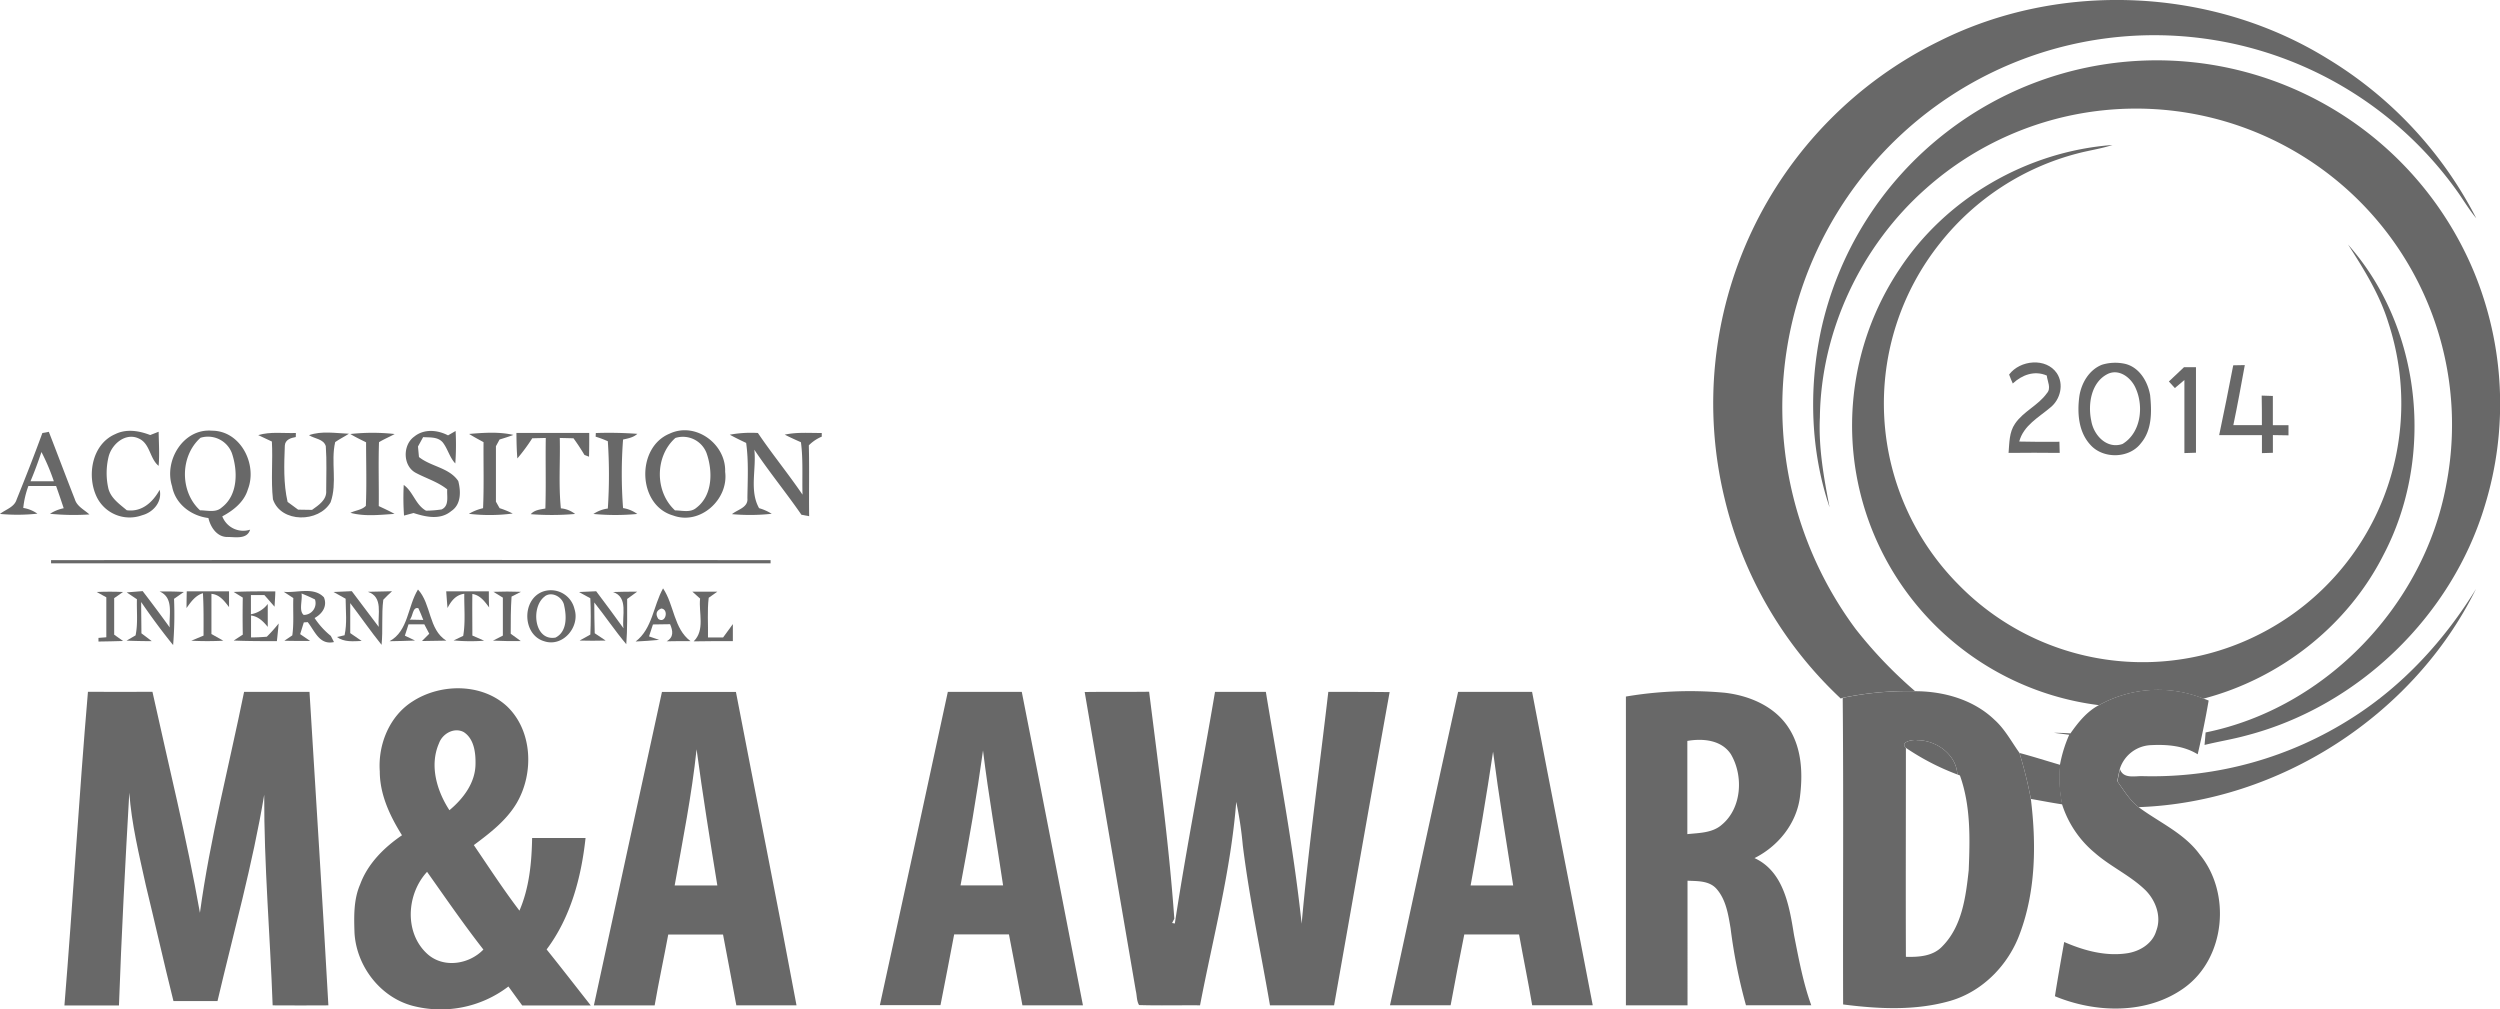 <svg id="Layer_1" data-name="Layer 1" xmlns="http://www.w3.org/2000/svg" viewBox="0 0 684.48 276.34"><defs><style>.cls-1{fill:#686868;}</style></defs><title>Acquisition-ma-award-2014</title><path class="cls-1" d="M541,26C574.14,9.4,615.67,11.3,647.22,30.78A109.42,109.42,0,0,1,688,74.51c-1.73-2.09-3.16-4.39-4.67-6.62A101.85,101.85,0,1,0,518.11,187a120.2,120.2,0,0,0,16.26,17,86.21,86.21,0,0,0-19.83,1.81L514,206a109.82,109.82,0,0,1-31.82-54.86A110.41,110.41,0,0,1,541,26Z" transform="translate(-10.02 -14.75)"/><path class="cls-1" d="M543,50.9a94.08,94.08,0,0,1,144.25,38,94.7,94.7,0,0,1,3.08,64.35c-9.12,30.24-34.62,54.87-65.19,62.85-3.81,1.05-7.71,1.67-11.53,2.61.1-1.14.2-2.28.29-3.42,32.89-6.66,59.81-34.85,65.87-67.74A86.52,86.52,0,0,0,537.42,66.29c-17.8,15.68-28.84,39-29.13,62.73-.4,8.31,1.08,16.5,2.65,24.62-5.18-15.29-5.7-32-2.49-47.75A93.7,93.7,0,0,1,543,50.9Z" transform="translate(-10.02 -14.75)"/><path class="cls-1" d="M529.85,88.8c12.8-19.73,35.13-32.61,58.53-34.35-3,1-6.22,1.45-9.31,2.25a70.7,70.7,0,0,0-37.83,24.55,70.39,70.39,0,0,0,5,93.56,70.54,70.54,0,0,0,84.85,12.28A70.79,70.79,0,0,0,663.9,103c-2.38-7.7-6.67-14.56-11-21.29,20.2,22.78,23.81,58.15,9.68,85-9.82,19.4-28.31,33.85-49.29,39.33a33.31,33.31,0,0,0-28.57,1.78,77.15,77.15,0,0,1-54.89-119Z" transform="translate(-10.02 -14.75)"/><path class="cls-1" d="M560.1,117.3c3-4,10.12-4.69,13.06-.38,2,3,1,7.19-1.75,9.39-3.23,2.74-7.37,4.92-8.54,9.33,3.66.1,7.32.09,11,.06l.08,3.05c-4.66-.06-9.32-.05-14,0,.23-2.71.14-5.65,1.77-8,2.28-3.37,6.34-5,8.69-8.3,1.31-1.41.17-3.26,0-4.88-3.36-1.46-6.77-.19-9.31,2.18C560.76,118.94,560.39,118.13,560.1,117.3Z" transform="translate(-10.02 -14.75)"/><path class="cls-1" d="M585.53,114.61a12.41,12.41,0,0,1,6.46-.21c3.83,1,6.08,4.86,6.72,8.54.45,4.46.56,9.54-2.53,13.17-3.19,4.21-10.3,4.35-13.78.48-3.32-3.55-3.68-8.75-3.07-13.34C579.88,119.63,582,116,585.53,114.61Zm1.66,2.48c-4.64,2.23-5.58,8.32-4.59,12.9.66,3.93,4.25,7.8,8.54,6.32,5-3,5.87-10.13,3.67-15.13C593.65,118.31,590.38,115.64,587.19,117.09Z" transform="translate(-10.02 -14.75)"/><path class="cls-1" d="M603.84,119.2c1.37-1.31,2.76-2.62,4.15-3.92h3.27c0,7.8,0,15.61,0,23.42l-3.17.1q0-10,0-20L605.48,121C604.93,120.43,604.38,119.82,603.84,119.2Z" transform="translate(-10.02 -14.75)"/><path class="cls-1" d="M621.46,114.77l3.17-.06c-1,5.49-2,11-3.14,16.44q3.9,0,7.82,0c0-2.7,0-5.39-.06-8.09l3.06.1c0,2.66,0,5.33,0,8l4.28,0v2.78l-4.27-.07c0,1.62,0,3.23,0,4.85l-3,.09c0-1.64,0-3.28,0-4.92-3.91,0-7.81,0-11.71,0C618.93,127.51,620.26,121.15,621.46,114.77Z" transform="translate(-10.02 -14.75)"/><path class="cls-1" d="M24,168.11q98.51-.12,197,0v.87q-98.5,0-197,0Z" transform="translate(-10.02 -14.75)"/><path class="cls-1" d="M53.69,176.68c2.23,0,4.45,0,6.67.15l-2.69,1.87a103,103,0,0,1-.25,12.67c-3.08-3.81-6-7.76-8.75-11.79,0,2.86.06,5.71.07,8.57.95.7,1.89,1.42,2.83,2.14q-3.45,0-6.9-.14l2.47-1.44c.68-3.25.27-6.6.37-9.89l-2.8-1.88,4.37-.35c2.52,3.28,5,6.6,7.41,9.95C56.2,183.1,57.74,178.42,53.69,176.68Z" transform="translate(-10.02 -14.75)"/><path class="cls-1" d="M61.15,176.65c3.86,0,7.72,0,11.58,0,0,1.44,0,2.88,0,4.32-1.26-1.64-2.56-3.44-4.82-3.63,0,3.68,0,7.35,0,11l3.25,1.83a85.31,85.31,0,0,1-8.76,0l3.35-1.4c0-3.87.06-7.75-.17-11.61-2.07.63-3.3,2.39-4.49,4.07C61.09,179.69,61.12,178.17,61.15,176.65Z" transform="translate(-10.02 -14.75)"/><path class="cls-1" d="M124.46,176.15c3.69,4,2.85,10.94,7.75,14q-3.33.08-6.66.11l2-2-1.36-2.58-4.32,0c-.34,1-.69,2.07-1,3.11.69.34,2.09,1,2.79,1.33-2.35.11-4.69.14-7,.19C121.84,187.55,121.61,180.75,124.46,176.15Zm-2.27,8.25,3.72.08c-.43-1.08-.84-2.17-1.35-3.21C122.9,180.82,123.11,183.64,122.19,184.4Z" transform="translate(-10.02 -14.75)"/><path class="cls-1" d="M132.19,176.66c3.89,0,7.78,0,11.67,0,0,1.47,0,2.94.08,4.41-1.19-1.63-2.44-3.35-4.59-3.7-.06,3.79,0,7.59,0,11.39l3.22,1.41a49.65,49.65,0,0,1-8.36-.08l2.63-1.24c.65-3.81.24-7.69.3-11.53-2.3.28-3.63,2-4.59,3.9C132.41,179.69,132.3,178.17,132.19,176.66Z" transform="translate(-10.02 -14.75)"/><path class="cls-1" d="M158.6,176.74a6.64,6.64,0,0,1,8.71,4.76c1.57,4.84-3.15,10.52-8.28,8.82C153.05,188.6,152.8,178.93,158.6,176.74Zm.6,1.29c-3.9,2.81-3,12.3,2.9,11.29,3.17-1.57,3.07-5.73,2.4-8.69C164.17,178.31,161.21,176.55,159.2,178Z" transform="translate(-10.02 -14.75)"/><path class="cls-1" d="M191.56,175.84c3.06,4.54,2.91,11,7.51,14.44-2.18,0-4.35,0-6.53.05,2-1.12,1.73-2.87.94-4.68l-4.69.07c-.36,1.09-.72,2.18-1.07,3.27l2.77.95c-2.14.23-4.29.33-6.44.45C188.64,186.91,188.9,180.6,191.56,175.84Zm-1.3,8.37c2,1.45,3-2.71.79-2.86Q189,182.24,190.26,184.21Z" transform="translate(-10.02 -14.75)"/><path class="cls-1" d="M687.93,176c-17,34.56-53.91,58.4-92.41,59.74-2.41-1.91-4-4.6-5.77-7.06.22-1.11.43-2.22.71-3.31,1,2.77,4.22,1.75,6.47,1.89a101.51,101.51,0,0,0,57.22-16.05C668.05,202.35,679.38,189.94,687.93,176Z" transform="translate(-10.02 -14.75)"/><path class="cls-1" d="M36.48,176.83c2.4-.11,4.81-.11,7.22,0l-2.42,1.69c0,3.32,0,6.64,0,10l2.44,1.73c-2.24.08-4.49.11-6.74.15v-1l2.15-.17c0-3.65,0-7.29,0-10.94Z" transform="translate(-10.02 -14.75)"/><path class="cls-1" d="M74,176.82c3.79-.19,7.6-.17,11.4-.14,0,1-.16,3.13-.21,4.18-.93-1.06-1.85-2.13-2.78-3.18l-3.69,0c0,1.75,0,3.5,0,5.25a7.41,7.41,0,0,0,4.61-2.82c0,2.09,0,4.19,0,6.28-1.21-1.48-2.57-2.87-4.58-3.12,0,2,0,4,0,6,1.45,0,2.88-.07,4.32-.19a41.46,41.46,0,0,0,3.25-3.63c-.15,1.61-.31,3.22-.49,4.84-3.94,0-7.88,0-11.82-.16l2.48-1.62q-.09-5.07,0-10.14Z" transform="translate(-10.02 -14.75)"/><path class="cls-1" d="M87.71,176.78c3.56.38,8.2-1.46,11,1.52,1,2.43-.47,4.52-2.56,5.66a21.62,21.62,0,0,0,4.45,4.9l.86,1.68c-4,.88-5.23-3-7.19-5.46l-1.07.08c-.25.8-.74,2.41-1,3.21l2.74,1.87c-2.36,0-4.71,0-7.07-.06.55-.36,1.64-1.1,2.18-1.47.48-3.38.15-6.81.28-10.22Zm5.46,6.33a3.22,3.22,0,0,0,3.09-4.23c-1.21-.6-2.43-1.15-3.68-1.64C92.88,179.07,91.77,182,93.17,183.11Z" transform="translate(-10.02 -14.75)"/><path class="cls-1" d="M101.34,176.83l5-.22c2.5,3.23,4.87,6.55,7.37,9.78-.33-3.34,1.33-8.23-3-9.61l6.65-.15c-.83.74-1.63,1.51-2.4,2.33-.52,4.09-.06,8.24-.47,12.34-3-3.73-5.7-7.63-8.58-11.42,0,2.74,0,5.47,0,8.21,1,.71,2.09,1.43,3.13,2.15-2.32.09-4.78.38-6.77-1.08l2.09-.48c.72-3.28.3-6.68.29-10Z" transform="translate(-10.02 -14.75)"/><path class="cls-1" d="M145.11,176.78c2.51-.09,5-.1,7.54,0-.64.33-1.92,1-2.57,1.31-.23,3.39-.23,6.78-.23,10.17.91.65,1.82,1.32,2.74,2-2.53.05-5.07,0-7.59-.11l2.7-1.38c0-3.46,0-6.93,0-10.39Z" transform="translate(-10.02 -14.75)"/><path class="cls-1" d="M168.53,176.84l4.72-.21c2.55,3.34,5,6.72,7.48,10.14-.51-3.32,1.46-8.54-2.9-9.93,2.22-.07,4.43-.11,6.65-.1l-2.75,2c0,4.13.08,8.27-.24,12.39-3.09-3.68-5.77-7.67-8.76-11.43q0,4.22.12,8.43l3,2c-2.38.07-4.76.06-7.14,0l2.94-1.64c.15-3.32.15-6.63,0-9.94Z" transform="translate(-10.02 -14.75)"/><path class="cls-1" d="M199.59,176.75l6.82,0-2.35,1.66c-.44,3.6-.12,7.25-.2,10.87l4.14,0c.88-1.23,1.76-2.45,2.67-3.66,0,1.55,0,3.11,0,4.66-3.58,0-7.16,0-10.74.07,3.19-3.06,1.34-7.83,1.77-11.72Z" transform="translate(-10.02 -14.75)"/><path class="cls-1" d="M531.84,219.51c-1.78-1.65,2-2.36,3.14-2.1,5.2,0,10.66,3.92,10.95,9.39A67,67,0,0,1,531.84,219.51Z" transform="translate(-10.02 -14.75)"/><path class="cls-1" d="M562.93,220.9c3.76,1,7.44,2.18,11.17,3.27a35.68,35.68,0,0,0,.57,10.81c-2.89-.42-5.76-1-8.62-1.49A118.06,118.06,0,0,0,562.93,220.9Z" transform="translate(-10.02 -14.75)"/><path class="cls-1" d="M21.62,133.31l1.77-.33c2.39,6.14,4.7,12.31,7.11,18.44.6,2,2.58,2.88,4,4.18a65.9,65.9,0,0,1-10.79-.18,10.9,10.9,0,0,1,3.75-1.52c-.66-2-1.36-4.06-2.08-6.08q-3.8,0-7.59,0a24.11,24.11,0,0,0-1.4,6,9.19,9.19,0,0,1,3.87,1.57,51.63,51.63,0,0,1-10.25.07c1.58-1.24,3.93-1.84,4.56-3.94C17,145.5,19.39,139.44,21.62,133.31Zm-.25,5.2c-.91,2.69-1.88,5.36-3,8q3.2,0,6.39,0A56.2,56.2,0,0,0,21.37,138.51Z" transform="translate(-10.02 -14.75)"/><path class="cls-1" d="M41.56,133.62c3.07-1.52,6.52-.94,9.59.24l2.3-.9c.06,3.11.27,6.23,0,9.34-2.47-2-2.31-6.09-5.41-7.48-3.63-1.73-7.37,1.48-8.27,4.9a19.07,19.07,0,0,0-.12,8.6c.6,2.76,3.06,4.42,5.08,6.13,4.15.56,7.15-2.23,9-5.59.76,3.26-1.73,6.15-4.77,6.95a10,10,0,0,1-12.54-5.18C33.75,144.85,35.23,136.35,41.56,133.62Z" transform="translate(-10.02 -14.75)"/><path class="cls-1" d="M57.13,147.87c-2.27-7,3.09-15.87,10.92-15.2,7.86,0,12.51,9.25,9.83,16.08-1,3.43-4,5.78-7,7.37a6.14,6.14,0,0,0,7.62,3.65c-.87,2.8-4.2,1.95-6.42,2-2.76-.11-4.45-2.78-5-5.19C62.32,156,58,152.71,57.13,147.87Zm7.66,6.6c2,0,4.3.73,5.93-.77,4.52-3.41,4.43-10.06,2.77-14.93a7,7,0,0,0-8.57-4.16C59.29,139.62,59.22,149.37,64.79,154.47Z" transform="translate(-10.02 -14.75)"/><path class="cls-1" d="M80.72,133.88c3.34-1,6.88-.46,10.31-.58L91,134.41c-1.36.23-2.92.72-3,2.37-.19,5.13-.4,10.34.76,15.39l2.88,2.12,3.81.06c1.79-1.27,4.08-2.75,3.88-5.27,0-4.06.18-8.13-.11-12.18-.61-2-3.08-2-4.6-3,3.49-1.24,7.32-.53,10.93-.4-1.22.81-2.56,1.44-3.76,2.29-1.25,5.39.63,11.16-1.25,16.47-3.18,5.62-13.6,5.73-15.79-.8-.58-5.24,0-10.55-.29-15.82Z" transform="translate(-10.02 -14.75)"/><path class="cls-1" d="M105.94,133.58a55.36,55.36,0,0,1,12.14,0c-1.41.79-2.92,1.39-4.29,2.24-.21,5.82,0,11.66-.07,17.49,1.45.69,2.92,1.35,4.32,2.14-4,.26-8.16.76-12.08-.29,1.37-.69,3.12-.77,4.23-1.91.24-5.79.06-11.6.06-17.4C108.79,135.12,107.32,134.43,105.94,133.58Z" transform="translate(-10.02 -14.75)"/><path class="cls-1" d="M123.4,134.32c2.66-2.21,6.38-1.89,9.29-.37l2.07-1.2a71.28,71.28,0,0,1-.08,8.89c-1.58-1.66-2.05-4-3.45-5.78-1.37-1.56-3.5-1.3-5.36-1.43L124.46,137c.07.72.2,2.16.27,2.88,3.31,2.66,8.28,2.89,10.76,6.58.73,2.8.82,6.42-1.91,8.21-3,2.53-7,1.62-10.33.54l-2.61.7a69.07,69.07,0,0,1-.08-8.39c2.59,1.86,3.21,5.43,6.1,7.05a30.59,30.59,0,0,0,4.27-.34c2.16-1,1.39-3.62,1.54-5.49-2.58-2.08-5.77-3-8.65-4.55C120.28,142.28,120.25,136.59,123.4,134.32Z" transform="translate(-10.02 -14.75)"/><path class="cls-1" d="M138.46,133.56c4-.34,8.16-.64,12.13.27-1.25.46-2.51.87-3.79,1.25l-1,1.84q0,7.59,0,15.18l1,1.78a24.49,24.49,0,0,1,3.6,1.47,48.84,48.84,0,0,1-12,.08,13.56,13.56,0,0,1,3.88-1.54c.27-6,.08-12,.13-18.08C141.11,135.09,139.75,134.38,138.46,133.56Z" transform="translate(-10.02 -14.75)"/><path class="cls-1" d="M151.41,133.28q10,0,19.94,0c0,2.17,0,4.34-.06,6.51l-1.25-.48q-1.39-2.34-3-4.56l-3.76-.09c.16,6.42-.35,12.87.3,19.27a7.34,7.34,0,0,1,3.9,1.54,74.56,74.56,0,0,1-12.14.06c1-1.16,2.57-1.29,4-1.55.2-6.44,0-12.88.11-19.32l-3.71.09a51,51,0,0,1-4.07,5.52C151.47,138,151.44,135.61,151.41,133.28Z" transform="translate(-10.02 -14.75)"/><path class="cls-1" d="M173.15,133.31a107.81,107.81,0,0,1,11.37.22c-1.06,1-2.54,1.25-3.91,1.56a125.11,125.11,0,0,0,0,18.77,9,9,0,0,1,3.89,1.61,64.14,64.14,0,0,1-12,0,9.23,9.23,0,0,1,3.94-1.49,139.78,139.78,0,0,0,0-18.42,26.86,26.86,0,0,0-3.34-1.25C173.12,134.06,173.14,133.56,173.15,133.31Z" transform="translate(-10.02 -14.75)"/><path class="cls-1" d="M193.33,133.49c7.1-3.37,15.51,2.83,15.23,10.44,1,7.56-6.86,14.71-14.27,11.95C184.54,153.07,184.13,137.28,193.33,133.49Zm1.47,21c1.94,0,4.24.72,5.88-.71,4.52-3.43,4.51-10.12,2.78-15a6.93,6.93,0,0,0-8.53-4.12C189.31,139.65,189.26,149.35,194.8,154.46Z" transform="translate(-10.02 -14.75)"/><path class="cls-1" d="M209.83,133.77a31.51,31.51,0,0,1,7.7-.47c3.89,5.76,8.3,11.14,12.21,16.88-.14-4.78.2-9.59-.43-14.35-1.49-.67-3-1.33-4.43-2.08,3.32-.72,6.75-.43,10.13-.45,0,.24,0,.72,0,1a10.93,10.93,0,0,0-3.54,2.38c.17,6.46,0,12.93.09,19.4l-2.12-.4c-4.14-6-8.82-11.71-12.89-17.8.6,5.28-1.4,11.21,1.3,16a13.75,13.75,0,0,1,3.46,1.54,54.94,54.94,0,0,1-10.88.1c1.59-1.31,4.49-1.8,4.22-4.39.07-5,.36-10.11-.34-15.11C212.78,135.3,211.29,134.57,209.83,133.77Z" transform="translate(-10.02 -14.75)"/><path class="cls-1" d="M122.94,206.82c7.69-5,19-5.08,25.92,1.34,7,6.71,7.36,18.28,2.68,26.37-2.83,4.85-7.37,8.3-11.79,11.6,4.08,6,8.07,12.14,12.49,17.95,2.7-6.27,3.35-13.15,3.47-19.9,4.88,0,9.75,0,14.63,0-1.16,10.77-4.06,21.72-10.66,30.52,4.08,5.07,8.06,10.22,12.09,15.34H153c-1.27-1.73-2.53-3.47-3.78-5.2a30.5,30.5,0,0,1-26.35,5.26c-8.82-2.4-15.27-10.9-15.79-19.94-.15-4.45-.27-9.11,1.55-13.28,2.09-5.68,6.54-10.09,11.45-13.44-3.29-5.27-6.08-11.14-6.08-17.49C113.48,218.62,116.62,210.84,122.94,206.82Zm7.29,11.4c-2.68,6.08-.62,13.05,2.84,18.36,3.77-3.14,7.06-7.45,7.14-12.56.07-3.12-.36-7-3.24-8.84C134.35,213.81,131.18,215.61,130.23,218.22ZM127,275.91c4.4,4,11.42,2.92,15.37-1.18-5.4-6.91-10.36-14.13-15.42-21.28C121.34,259.52,120.64,270.11,127,275.91Z" transform="translate(-10.02 -14.75)"/><path class="cls-1" d="M34.1,204.16c5.89.05,11.77,0,17.66,0,4.42,20.15,9.42,40.19,13,60.51,2.78-20.39,8-40.34,12.09-60.49,6,0,11.94,0,17.91,0,1.73,28.61,3.59,57.21,5.17,85.83-5.09,0-10.17.07-15.26,0-.69-19.23-2.37-38.42-2.31-57.67C79.18,251.38,74,270,69.57,288.83q-6,0-12.06,0c-2.64-10.55-5-21.16-7.57-31.72-1.84-8.37-3.9-16.75-4.52-25.32-1.11,19.4-2.14,38.82-2.83,58.25-5,0-10,0-14.93,0C30,261.42,31.65,232.75,34.1,204.16Z" transform="translate(-10.02 -14.75)"/><path class="cls-1" d="M191.26,204.19h20.25C217,232.79,222.77,261.36,228.1,290H211.62c-1.17-6.47-2.43-12.92-3.64-19.38-5,0-10,0-15,0-1.2,6.47-2.6,12.91-3.72,19.4H172.62Q181.89,247.1,191.26,204.19Zm9.48,15.71c-1.32,12.53-3.81,24.89-6,37.28h11.68C204.41,244.78,202.41,232.36,200.74,219.9Z" transform="translate(-10.02 -14.75)"/><path class="cls-1" d="M269.53,204.17q10.13,0,20.24,0c5.66,28.59,11.17,57.22,16.75,85.83-5.52,0-11,0-16.57,0-1.23-6.47-2.42-13-3.69-19.42-5,0-10,0-15,0-1.21,6.46-2.48,12.91-3.74,19.36-5.53,0-11.07,0-16.6,0Q260.28,247.08,269.53,204.17Zm3.47,53h11.66c-1.8-12.32-4-24.59-5.5-36.95C277.46,232.61,275.32,244.92,273,257.19Z" transform="translate(-10.02 -14.75)"/><path class="cls-1" d="M307,204.22c5.88-.09,11.76,0,17.64-.08,2.59,20.68,5.41,41.35,6.9,62.14l-.61,1.18.75.14c3.23-21.21,7.43-42.27,11-63.42H356.6c3.47,21.12,7.54,42.17,9.8,63.48,1.91-21.22,4.85-42.32,7.3-63.48,5.6,0,11.19,0,16.79.06-5.15,28.57-10.14,57.17-15.21,85.76H357.73c-2.51-14.61-5.62-29.12-7.45-43.84a100.69,100.69,0,0,0-1.79-11.86c-1.47,18.84-6.36,37.19-9.91,55.7-5.57-.05-11.13.1-16.69-.07-.69-1.15-.58-2.62-.89-3.89Q314,245.13,307,204.22Z" transform="translate(-10.02 -14.75)"/><path class="cls-1" d="M409.24,204.17c6.75,0,13.5,0,20.25,0,5.42,28.63,11.16,57.19,16.61,85.82H429.52c-1.09-6.48-2.43-12.92-3.59-19.39-5,0-10,0-15,0-1.28,6.45-2.57,12.9-3.74,19.38h-16.6C396.78,261.38,402.92,232.76,409.24,204.17Zm9.57,16.38c-1.82,12.25-3.9,24.46-6.15,36.64,3.89,0,7.77,0,11.66,0C422.43,245,420.39,232.8,418.81,220.55Z" transform="translate(-10.02 -14.75)"/><path class="cls-1" d="M455.18,205.46a104.31,104.31,0,0,1,27-1.05c6.8.77,13.84,3.73,17.62,9.72,3.6,5.58,3.85,12.65,3,19.05-1,7.17-6,13.31-12.41,16.51,8.05,3.69,9.56,13.27,10.82,21.07,1.29,6.46,2.47,13,4.72,19.22-6,0-11.92,0-17.88,0a146.86,146.86,0,0,1-4.21-21.09c-.64-3.76-1.25-7.84-3.86-10.79-2-2.26-5.22-2.09-7.93-2.22V290H455.18Q455.2,247.73,455.18,205.46ZM472,217.61c0,8.5,0,17,0,25.52,3.21-.35,6.84-.29,9.42-2.56,5.52-4.56,6-13.46,2.47-19.37C481.29,217.31,476.21,216.88,472,217.61Z" transform="translate(-10.02 -14.75)"/><path class="cls-1" d="M514.54,205.83A86.21,86.21,0,0,1,534.37,204c7.82,0,16,2.31,21.73,7.83,2.85,2.55,4.64,6,6.83,9.05a118.06,118.06,0,0,1,3.12,12.59c1.5,12.22,1.38,25.05-2.95,36.73-3.1,8.64-10.15,15.95-19.05,18.56-9.55,2.76-19.66,2.25-29.4,1C514.57,261.78,514.79,233.8,514.54,205.83Zm17.3,13.68c0,19.07-.07,38.14,0,57.21,3.51.09,7.43-.13,10-2.9,5.39-5.47,6.41-13.55,7.2-20.83.35-8.68.57-17.63-2.41-25.93l-.7-.26c-.29-5.47-5.75-9.37-10.95-9.39C533.84,217.15,530.06,217.86,531.84,219.51Z" transform="translate(-10.02 -14.75)"/><path class="cls-1" d="M584.74,207.79A33.31,33.31,0,0,1,613.31,206l1.42.55c-.84,4.94-1.86,9.83-3,14.72-3.82-2.36-8.35-2.72-12.72-2.51a9.33,9.33,0,0,0-8.53,6.3l-.07.25c-.28,1.09-.49,2.2-.71,3.31,1.76,2.46,3.36,5.15,5.77,7.06,5.67,4.23,12.54,7.15,16.8,13,8.69,10.57,7.09,28.34-4.16,36.49-10.18,7.37-24.23,7-35.47,2.34.79-5,1.66-9.91,2.54-14.85,5.4,2.36,11.41,4,17.34,3.07,3.42-.54,6.87-2.66,7.87-6.14,1.49-3.89-.15-8.33-3-11.15-4.12-4-9.49-6.39-13.8-10.16a28.5,28.5,0,0,1-9-13.34,35.68,35.68,0,0,1-.57-10.81,37,37,0,0,1,2.54-8.21l-4.25-.54c1.52,0,3,.06,4.58.17C579,212.54,581.41,209.52,584.74,207.79Z" transform="translate(-10.02 -14.75)"/></svg>